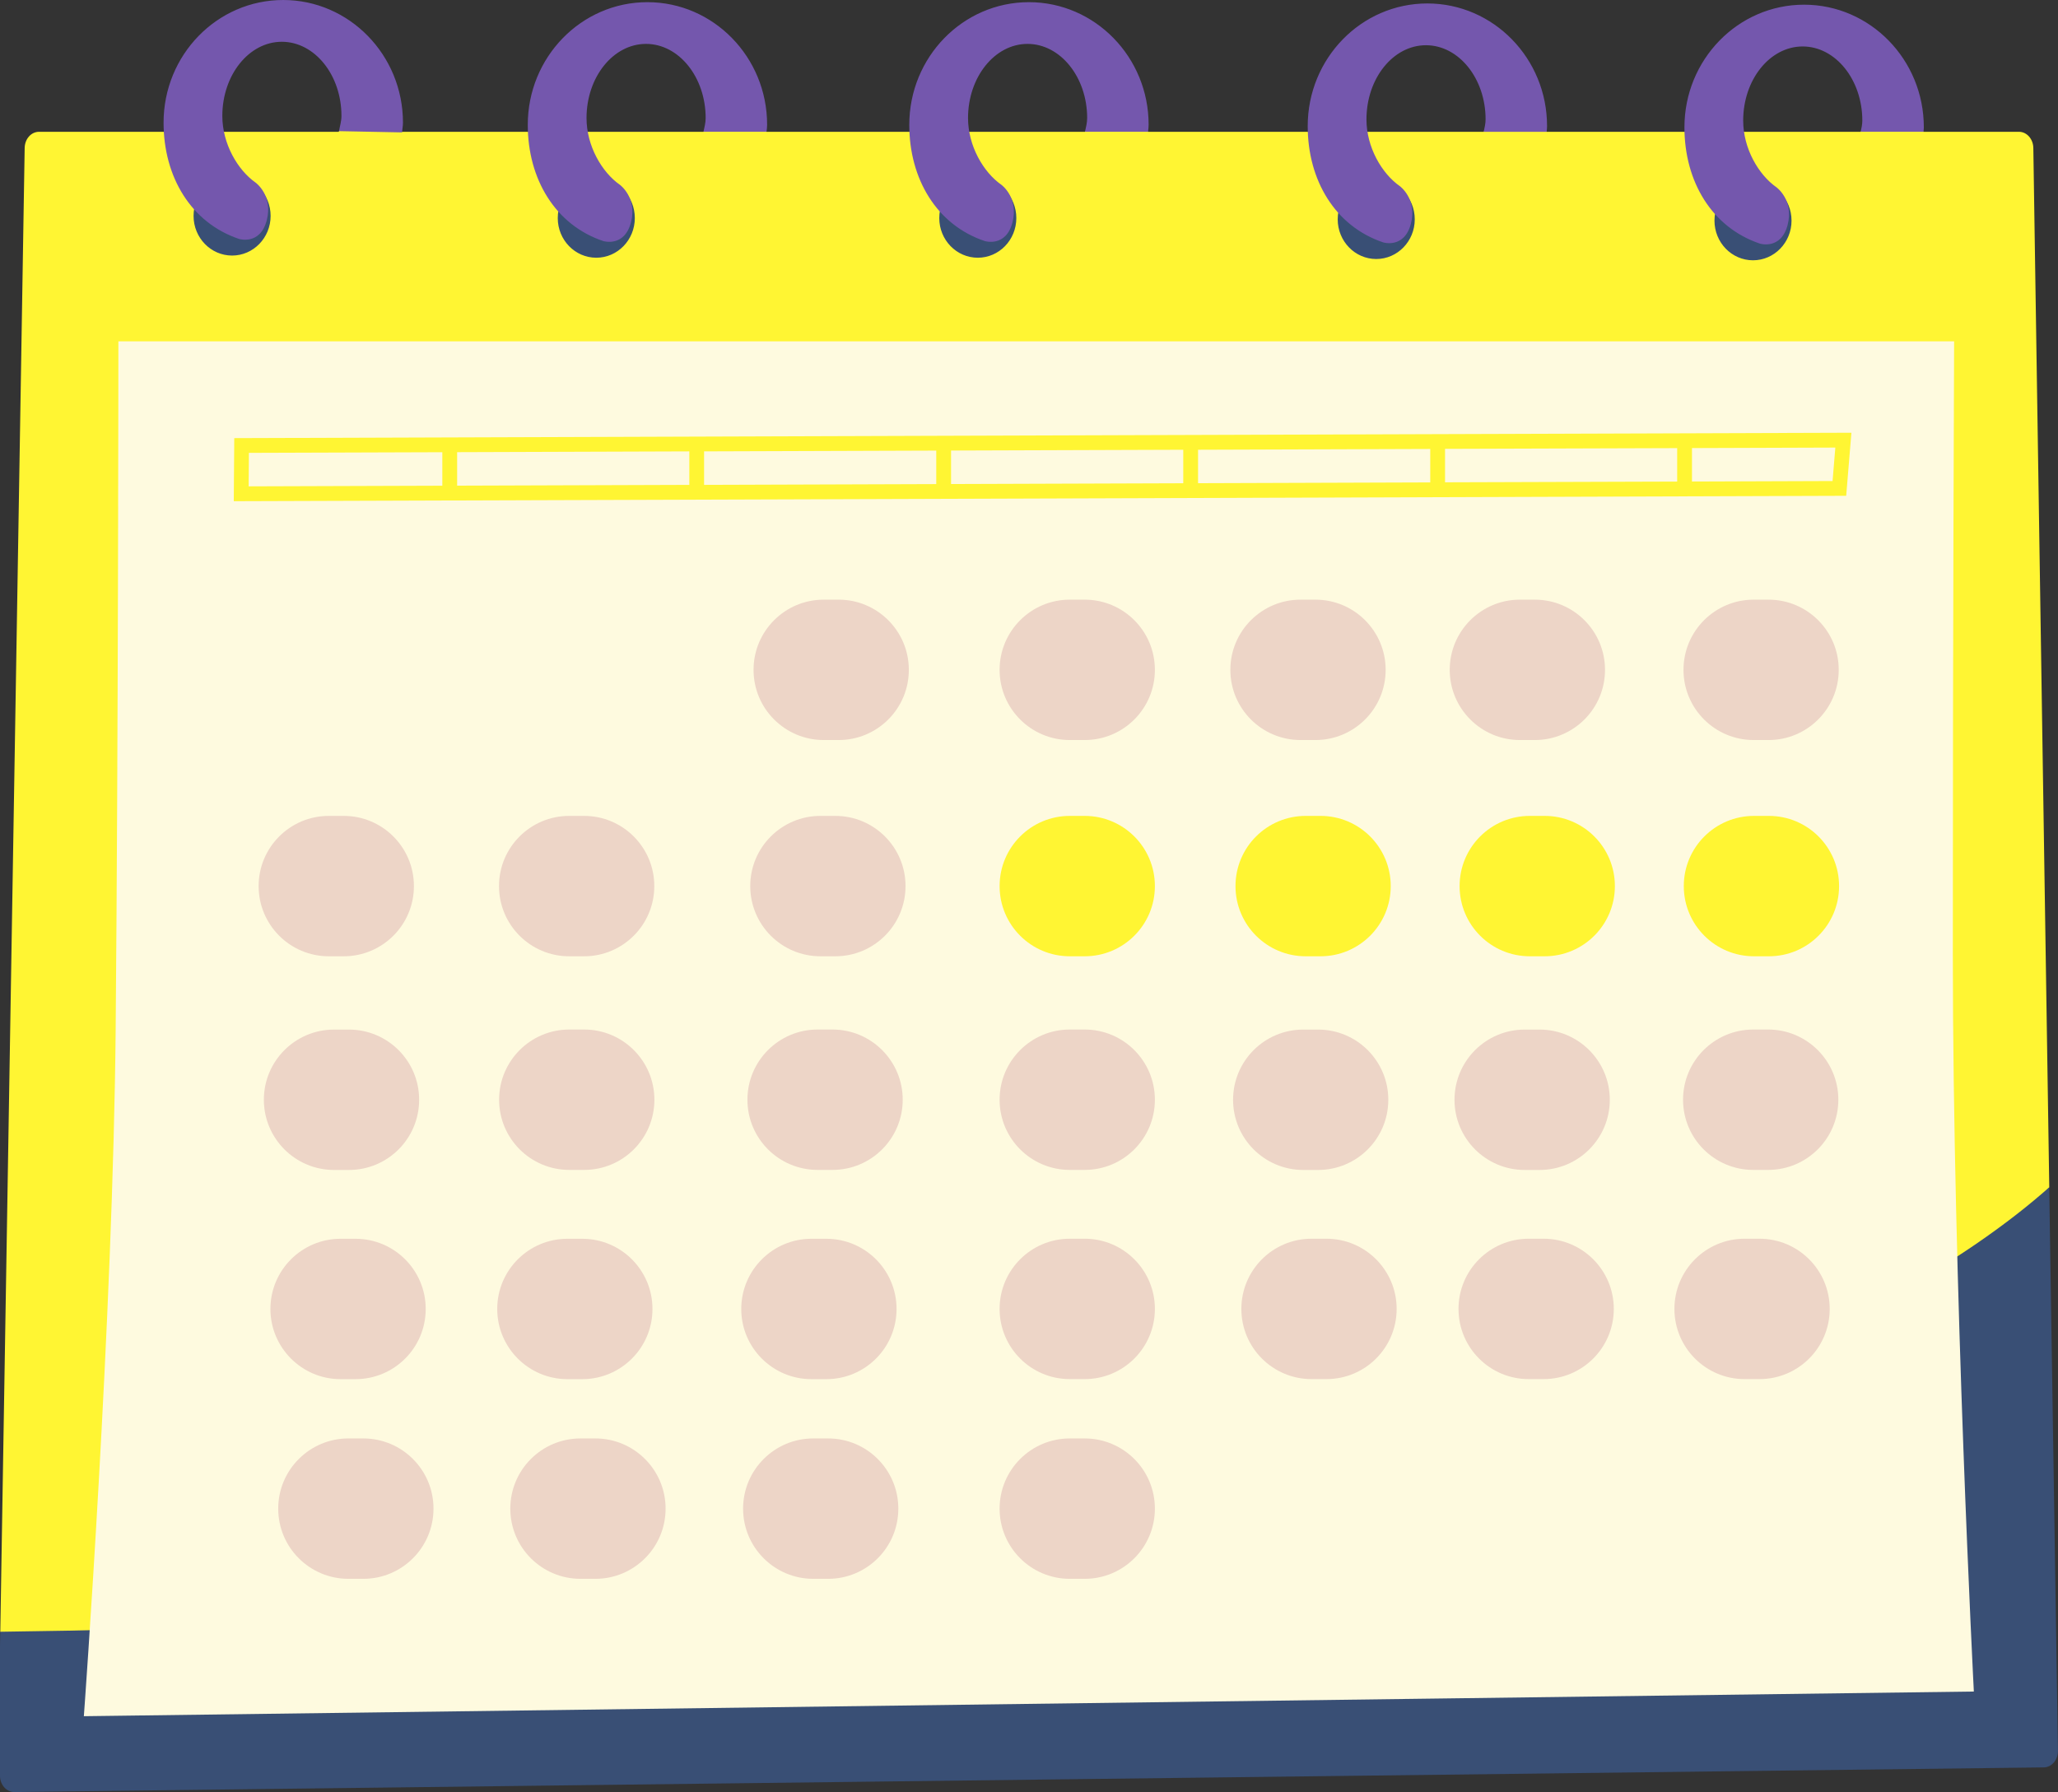 <?xml version="1.0" encoding="UTF-8" standalone="no"?><svg xmlns="http://www.w3.org/2000/svg" xmlns:xlink="http://www.w3.org/1999/xlink" fill="#000000" height="363.3" preserveAspectRatio="xMidYMid meet" version="1" viewBox="-0.0 0.0 417.2 363.3" width="417.2" zoomAndPan="magnify"><rect x="-0.0" y="0.0" width="417.2" height="363.3" fill="#333333" stroke="none"/><g id="change1_1"><path d="M415.43,240.71l-67.87,95.3L17,347.93L0.06,330.82L5,30.06c0-1.85,1.29-3.34,2.91-3.34h60.75l0.06-0.12 l5.54-8.39l7.13,8.51h61.22l6.75-6.96l6.03,6.96h64.56l7.21-6.96l5.57,6.96h68.05l5.61-6.96l7.15,6.96h63.67l4.15-6.96l8.58,6.96 h3.94h15.41c1.61,0,2.91,1.5,2.91,3.34L415.43,240.71z" fill="#fff533"/></g><g id="change2_1"><path d="M417.19,354.97c0,1.85-1.29,3.34-2.91,3.34l-411.38,5c-1.61,0-2.91-1.5-2.91-3.34v-25.66l0.06-3.5 c285.01-3.61,384.35-62.51,415.37-90.11L417.19,354.97z M47.05,51.81c4.31,0,7.81-3.6,7.81-8.04s-3.5-8.04-7.81-8.04 c-4.31,0-7.81,3.6-7.81,8.04S42.74,51.81,47.05,51.81z M120.88,52.25c4.31,0,7.81-3.6,7.81-8.04s-3.5-8.04-7.81-8.04 s-7.81,3.6-7.81,8.04S116.57,52.25,120.88,52.25z M198.22,52.25c4.31,0,7.81-3.6,7.81-8.04s-3.5-8.04-7.81-8.04s-7.81,3.6-7.81,8.04 S193.91,52.25,198.22,52.25z M278.99,52.51c4.31,0,7.81-3.6,7.81-8.04c0-4.44-3.5-8.04-7.81-8.04c-4.31,0-7.81,3.6-7.81,8.04 C271.19,48.91,274.68,52.51,278.99,52.51z M355.37,52.77c4.31,0,7.81-3.6,7.81-8.04c0-4.44-3.5-8.04-7.81-8.04s-7.81,3.6-7.81,8.04 C347.56,49.16,351.05,52.77,355.37,52.77z" fill="#394f75"/></g><g id="change3_1"><path d="M289.94,97.8l-47.07,0.16v-6.78l47.07-0.16V97.8z M340,90.85L292.94,91v6.78L340,97.63V90.85z M400.14,342.93 l-383.14,5c0,0,5.93-80.65,6.45-139.48C23.97,149.62,24,69.2,24,69.2h372.14c0,0-0.26,57.06-0.26,124.21 S400.14,342.93,400.14,342.93z M234.12,179.64c0-7.86-6.37-14.23-14.23-14.23h-3.02c-7.86,0-14.23,6.37-14.23,14.23 c0,7.86,6.37,14.23,14.23,14.23h3.02C227.75,193.87,234.12,187.5,234.12,179.64z M281.93,179.64c0-7.86-6.37-14.23-14.23-14.23 h-3.01c-7.86,0-14.23,6.37-14.23,14.23c0,7.86,6.37,14.23,14.23,14.23h3.01C275.55,193.87,281.93,187.5,281.93,179.64z M327.37,179.64c0-7.86-6.37-14.23-14.23-14.23h-3.02c-7.86,0-14.23,6.37-14.23,14.23c0,7.86,6.37,14.23,14.23,14.23h3.02 C320.99,193.87,327.37,187.5,327.37,179.64z M372.82,179.64c0-7.86-6.37-14.23-14.23-14.23h-3.02c-7.86,0-14.23,6.37-14.23,14.23 c0,7.86,6.37,14.23,14.23,14.23h3.02C366.45,193.87,372.82,187.5,372.82,179.64z M375.32,87.73L47.49,88.82l-0.1,12.79l325.49-1.09 l1.38,0L375.32,87.73z M239.87,91.18l-47.07,0.16v6.79l47.07-0.16V91.18z M372.06,90.74L343,90.84v6.78l28.5-0.1L372.06,90.74z M89.67,91.68l-39.21,0.13l-0.05,6.79l39.26-0.13V91.68z M139.74,91.51l-47.07,0.16v6.79l47.07-0.16V91.51z M189.8,91.35 l-47.07,0.16v6.79l47.07-0.16V91.35z" fill="#fefadf"/></g><g id="change4_1"><path d="M341.28,135.8c0-7.86,6.37-14.23,14.23-14.23h3.01c7.86,0,14.23,6.37,14.23,14.23 c0,7.86-6.37,14.23-14.23,14.23h-3.01C347.65,150.03,341.28,143.66,341.28,135.8z M309.09,237.19h3.02 c7.86,0,14.23-6.37,14.23-14.23c0-7.86-6.37-14.23-14.23-14.23h-3.02c-7.86,0-14.23,6.37-14.23,14.23 C294.85,230.81,301.23,237.19,309.09,237.19z M312.92,251.13h-3.02c-7.86,0-14.23,6.37-14.23,14.23c0,7.86,6.37,14.23,14.23,14.23 h3.02c7.86,0,14.23-6.37,14.23-14.23C327.15,257.51,320.78,251.13,312.92,251.13z M219.89,208.72h-3.02 c-7.86,0-14.23,6.37-14.23,14.23c0,7.86,6.37,14.23,14.23,14.23h3.02c7.86,0,14.23-6.37,14.23-14.23 C234.12,215.1,227.75,208.72,219.89,208.72z M219.89,251.13h-3.02c-7.86,0-14.23,6.37-14.23,14.23c0,7.86,6.37,14.23,14.23,14.23 h3.02c7.86,0,14.23-6.37,14.23-14.23C234.12,257.51,227.75,251.13,219.89,251.13z M219.89,291.62h-3.02 c-7.86,0-14.23,6.37-14.23,14.23c0,7.86,6.37,14.23,14.23,14.23h3.02c7.86,0,14.23-6.37,14.23-14.23 C234.12,297.99,227.75,291.62,219.89,291.62z M67.72,237.19h3.02c7.86,0,14.23-6.37,14.23-14.23c0-7.86-6.37-14.23-14.23-14.23 h-3.02c-7.86,0-14.23,6.37-14.23,14.23C53.49,230.81,59.86,237.19,67.72,237.19z M69.05,279.6h3.02c7.86,0,14.23-6.37,14.23-14.23 c0-7.86-6.37-14.23-14.23-14.23h-3.02c-7.86,0-14.23,6.37-14.23,14.23C54.82,273.22,61.19,279.6,69.05,279.6z M73.65,291.62h-3.02 c-7.86,0-14.23,6.37-14.23,14.23c0,7.86,6.37,14.23,14.23,14.23h3.02c7.86,0,14.23-6.37,14.23-14.23 C87.88,297.99,81.51,291.62,73.65,291.62z M66.66,193.87h3.02c7.86,0,14.23-6.37,14.23-14.23c0-7.86-6.37-14.23-14.23-14.23h-3.02 c-7.86,0-14.23,6.37-14.23,14.23C52.43,187.5,58.8,193.87,66.66,193.87z M308.12,150.03h3.02c7.86,0,14.23-6.37,14.23-14.23 c0-7.86-6.37-14.23-14.23-14.23h-3.02c-7.86,0-14.23,6.37-14.23,14.23C293.89,143.66,300.27,150.03,308.12,150.03z M219.89,121.57 h-3.02c-7.86,0-14.23,6.37-14.23,14.23c0,7.86,6.37,14.23,14.23,14.23h3.02c7.86,0,14.23-6.37,14.23-14.23 C234.12,127.94,227.75,121.57,219.89,121.57z M264.2,237.19h3.01c7.86,0,14.23-6.37,14.23-14.23c0-7.86-6.37-14.23-14.23-14.23 h-3.01c-7.86,0-14.23,6.37-14.23,14.23C249.97,230.81,256.34,237.19,264.2,237.19z M268.9,251.13h-3.02 c-7.86,0-14.23,6.37-14.23,14.23c0,7.86,6.37,14.23,14.23,14.23h3.02c7.86,0,14.23-6.37,14.23-14.23 C283.13,257.51,276.76,251.13,268.9,251.13z M168.77,208.72h-3.02c-7.86,0-14.23,6.37-14.23,14.23c0,7.86,6.37,14.23,14.23,14.23 h3.02c7.86,0,14.23-6.37,14.23-14.23C183,215.1,176.63,208.72,168.77,208.72z M164.5,279.6h3.02c7.86,0,14.23-6.37,14.23-14.23 c0-7.86-6.37-14.23-14.23-14.23h-3.02c-7.86,0-14.23,6.37-14.23,14.23C150.26,273.22,156.64,279.6,164.5,279.6z M167.88,291.62 h-3.01c-7.86,0-14.23,6.37-14.23,14.23c0,7.86,6.37,14.23,14.23,14.23h3.01c7.86,0,14.23-6.37,14.23-14.23 C182.11,297.99,175.74,291.62,167.88,291.62z M169.34,165.41h-3.02c-7.86,0-14.23,6.37-14.23,14.23c0,7.86,6.37,14.23,14.23,14.23 h3.02c7.86,0,14.23-6.37,14.23-14.23C183.57,171.78,177.2,165.41,169.34,165.41z M263.65,150.03h3.02c7.86,0,14.23-6.37,14.23-14.23 c0-7.86-6.37-14.23-14.23-14.23h-3.02c-7.86,0-14.23,6.37-14.23,14.23C249.42,143.66,255.79,150.03,263.65,150.03z M170.01,121.57 h-3.02c-7.86,0-14.23,6.37-14.23,14.23c0,7.86,6.37,14.23,14.23,14.23h3.02c7.86,0,14.23-6.37,14.23-14.23 C184.24,127.94,177.86,121.57,170.01,121.57z M358.44,208.72h-3.02c-7.86,0-14.23,6.37-14.23,14.23c0,7.86,6.37,14.23,14.23,14.23 h3.02c7.86,0,14.23-6.37,14.23-14.23C372.67,215.1,366.3,208.72,358.44,208.72z M356.69,251.13h-3.02 c-7.86,0-14.23,6.37-14.23,14.23c0,7.86,6.37,14.23,14.23,14.23h3.02c7.86,0,14.23-6.37,14.23-14.23 C370.92,257.51,364.55,251.13,356.69,251.13z M118.43,208.72h-3.02c-7.86,0-14.23,6.37-14.23,14.23c0,7.86,6.37,14.23,14.23,14.23 h3.02c7.86,0,14.23-6.37,14.23-14.23C132.66,215.1,126.29,208.72,118.43,208.72z M115.03,279.6h3.01c7.86,0,14.23-6.37,14.23-14.23 c0-7.86-6.37-14.23-14.23-14.23h-3.01c-7.86,0-14.23,6.37-14.23,14.23C100.8,273.22,107.17,279.6,115.03,279.6z M120.7,291.62h-3.02 c-7.86,0-14.23,6.37-14.23,14.23c0,7.86,6.37,14.23,14.23,14.23h3.02c7.86,0,14.23-6.37,14.23-14.23 C134.93,297.99,128.55,291.62,120.7,291.62z M115.39,193.87h3.02c7.86,0,14.23-6.37,14.23-14.23c0-7.86-6.37-14.23-14.23-14.23 h-3.02c-7.86,0-14.23,6.37-14.23,14.23C101.16,187.5,107.53,193.87,115.39,193.87z" fill="#edd5c7"/></g><g id="change5_1"><path d="M81.69,24.87c0,0.68-0.14,1.31-0.19,1.97l-12.78-0.25c0.18-1.03,0.5-2,0.5-3.09c0-8.3-5.43-15.03-12.09-15.03 c-6.66,0-12.06,6.74-12.06,15.03c0,5.63,3.09,10.97,6.77,13.54c0,0,3.55,2.58,2.24,7.61c-1.33,5.13-5.62,3.79-5.62,3.79 c-9.7-3.26-15.3-12.55-15.3-23.57C33.16,11.15,44,0,57.41,0C70.81,0,81.69,11.15,81.69,24.87z M131.24,0.44 c-13.4,0-24.25,11.15-24.25,24.87c0,11.02,5.6,20.31,15.3,23.56c0,0,4.28,1.34,5.62-3.79c1.31-5.03-2.24-7.61-2.24-7.61 c-3.68-2.57-6.77-7.92-6.77-13.54c0-8.29,5.4-15.03,12.06-15.03c6.66,0,12.09,6.74,12.09,15.03c0,0.98-0.25,1.87-0.44,2.78h12.78 c0,0,0,0,0,0c0.06-0.47,0.12-0.93,0.12-1.41C155.52,11.59,144.64,0.44,131.24,0.44z M289.35,0.7c-13.4,0-24.25,11.15-24.25,24.87 c0,11.02,5.6,20.31,15.3,23.57c0,0,4.28,1.34,5.62-3.79c1.31-5.03-2.24-7.61-2.24-7.61c-3.68-2.57-6.77-7.91-6.77-13.54 c0-8.29,5.4-15.03,12.06-15.03s12.09,6.74,12.09,15.03c0,0.89-0.21,1.7-0.39,2.52h12.76c0,0,0,0,0,0c0.05-0.38,0.09-0.76,0.09-1.15 C313.63,11.85,302.75,0.7,289.35,0.7z M365.72,0.95c-13.4,0-24.25,11.15-24.25,24.87c0,11.02,5.6,20.31,15.3,23.57 c0,0,4.28,1.34,5.62-3.79c1.31-5.03-2.24-7.61-2.24-7.61c-3.68-2.57-6.77-7.91-6.77-13.54c0-8.29,5.4-15.03,12.06-15.03 c6.66,0,12.09,6.74,12.09,15.03c0,0.8-0.17,1.53-0.33,2.26l0,0h12.73c0.03-0.29,0.07-0.59,0.07-0.89 C390.01,12.11,379.13,0.95,365.72,0.95z M208.58,0.44c-13.4,0-24.25,11.15-24.25,24.87c0,11.02,5.6,20.31,15.3,23.56 c0,0,4.29,1.34,5.62-3.79c1.31-5.03-2.24-7.61-2.24-7.61c-3.68-2.57-6.77-7.92-6.77-13.54c0-8.29,5.4-15.03,12.06-15.03 s12.09,6.74,12.09,15.03c0,0.98-0.25,1.87-0.44,2.78h12.78l0,0c0.06-0.47,0.12-0.93,0.12-1.41C232.86,11.59,221.98,0.44,208.58,0.44 z" fill="#7457ad"/></g></svg>